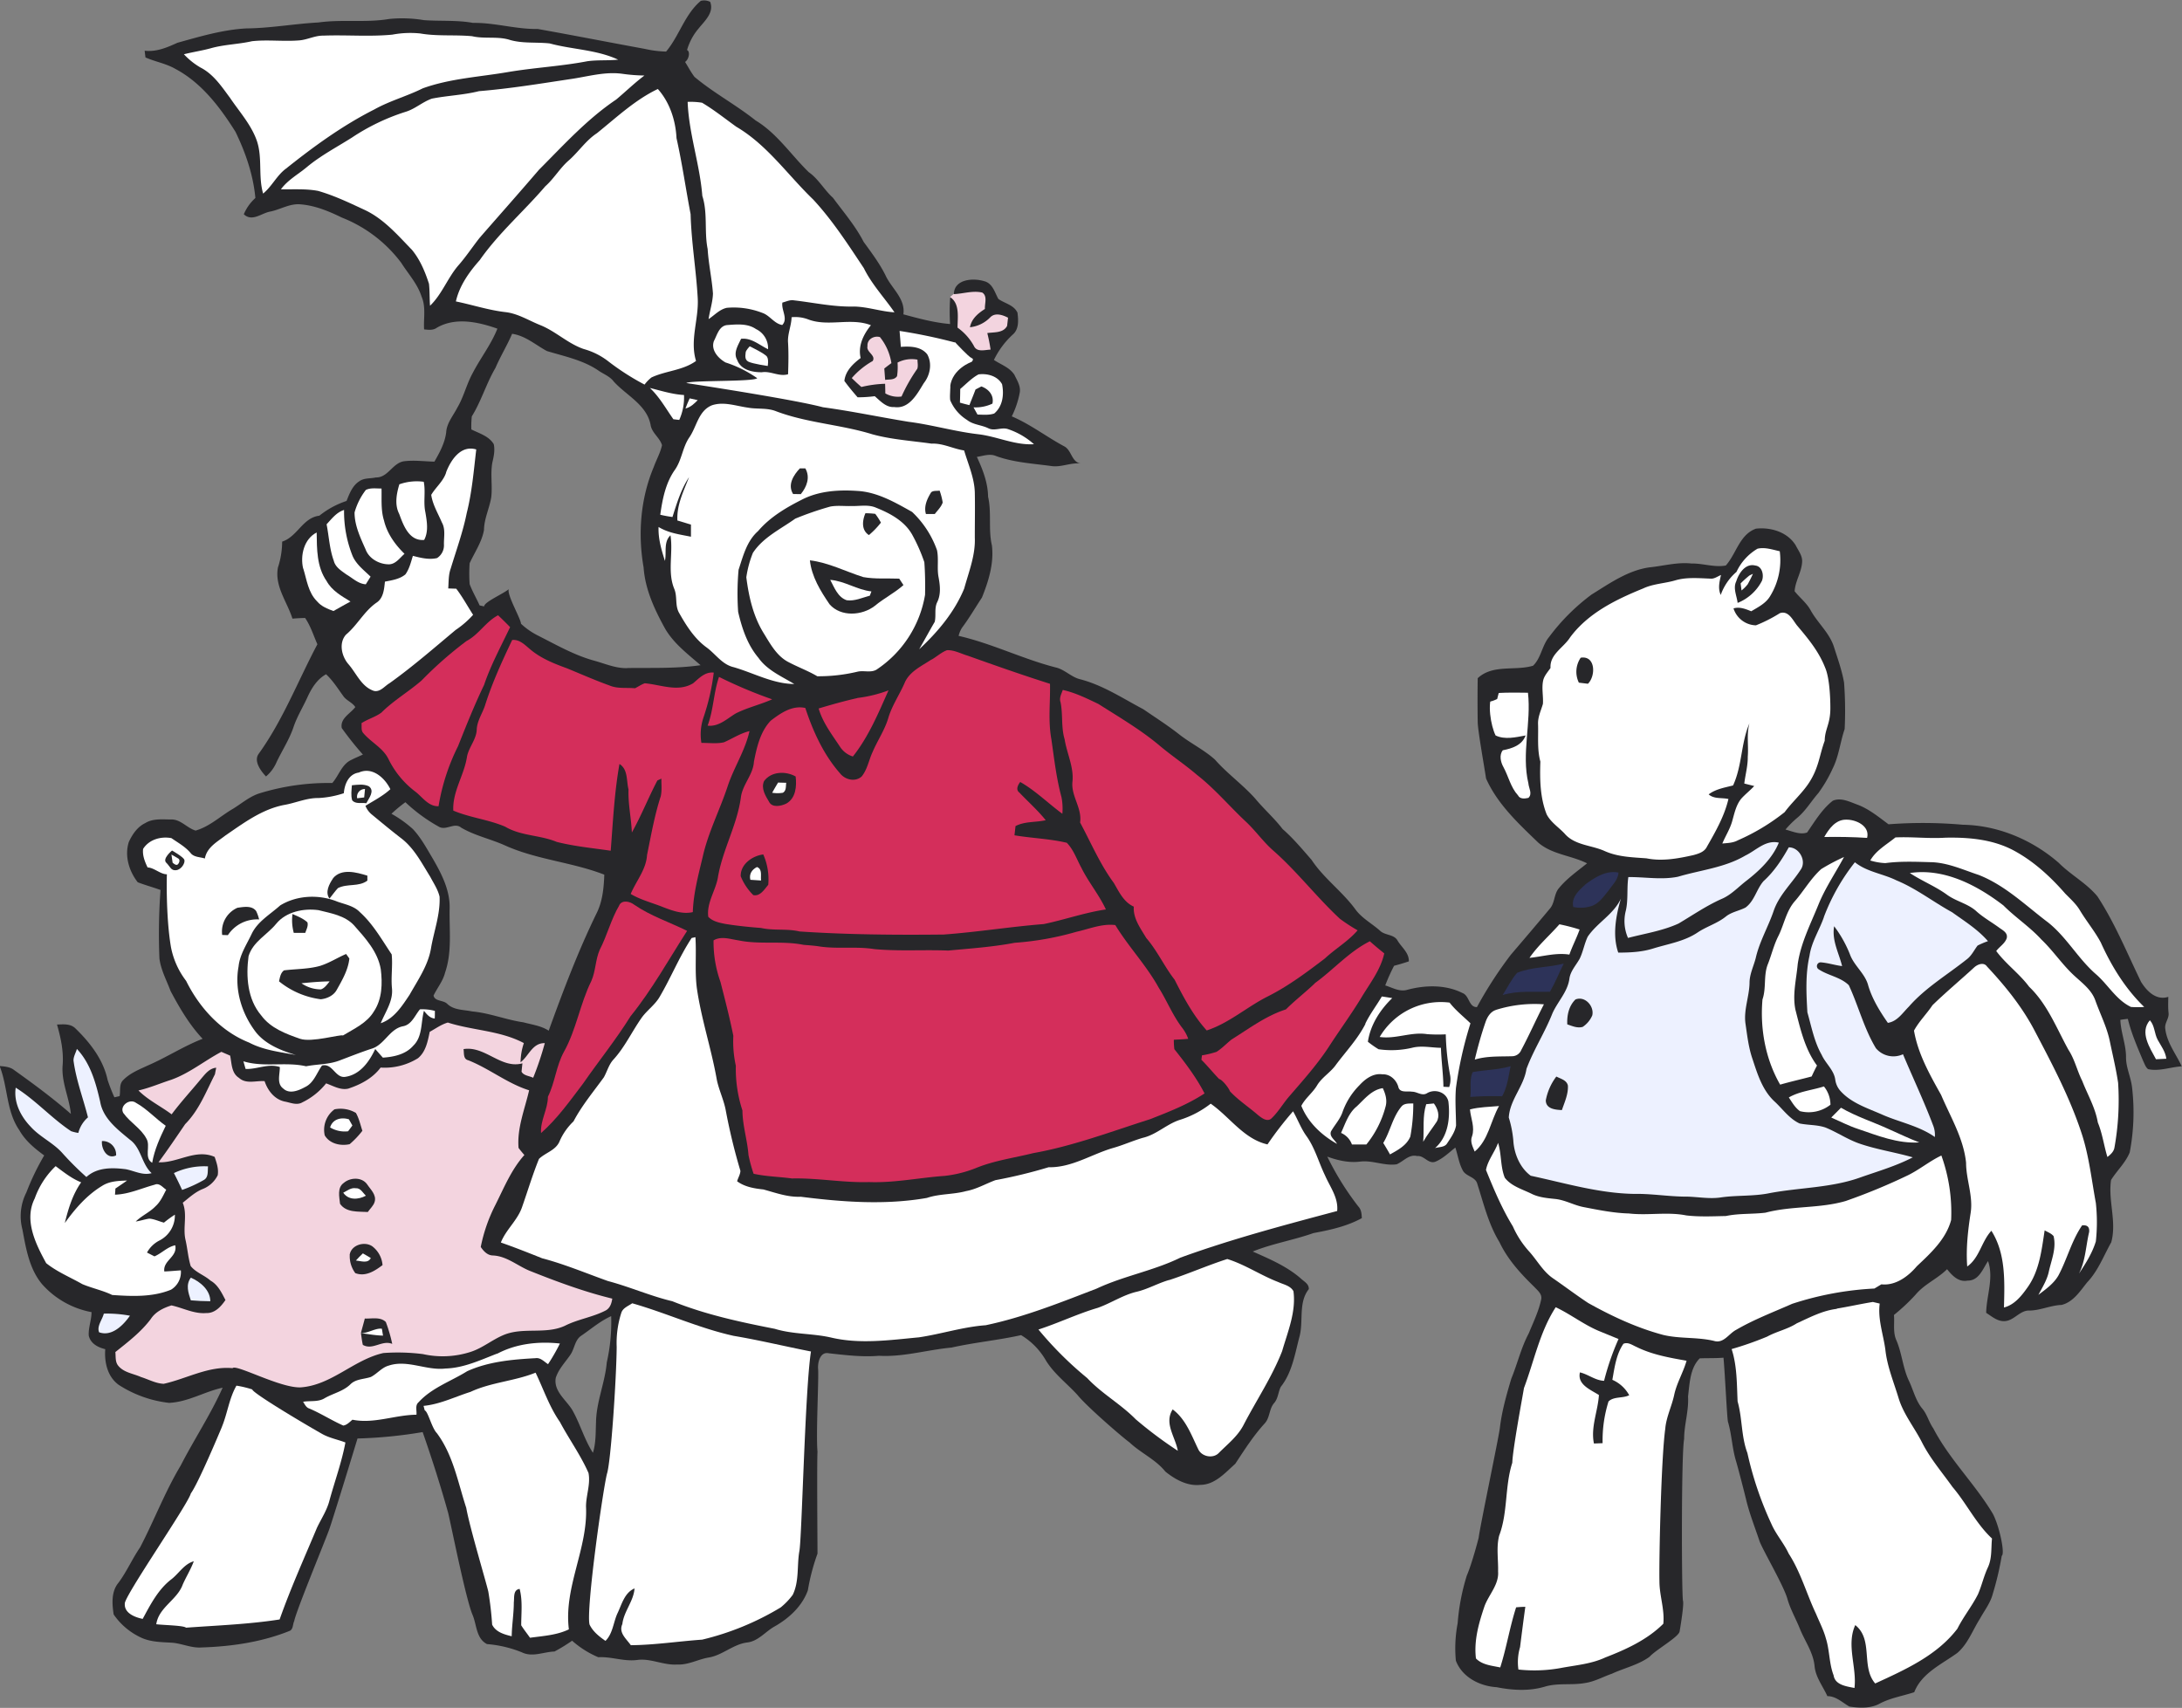 <svg id="Calque_1" data-name="Calque 1" xmlns="http://www.w3.org/2000/svg" viewBox="0 0 875.79 685.52"><rect x="0" y="0" width="875.79" height="685.52" fill="#808080" stroke="none"/><polygon points="381.81 135.14 382.51 124.31 381.36 119.17 382.79 117.98 390.53 113.73 396.68 117.34 397.85 121.29 406.09 126.75 404.24 134.53 397.38 143.01 387.96 139.18 381.81 135.14" style="fill:#f3d4df"/><path d="M869.05,412.71c-.24-2.15,1.59-3.91,1.35-6.06s-.15-4.36-.11-6.53c-4.83,1.56-8.59-2.24-10.93-6-5.61-11.54-10.46-23.54-17.51-34.32-4.42-5.35-10.74-8.63-15.6-13.53-10.6-9.19-24.33-15-38.43-15.23a182.16,182.16,0,0,0-29.82-.18c-4-2.95-7.84-6.16-12.53-7.91-3.1-1.11-6.51-2.94-9.81-1.56-4.37,3.4-7.23,8.29-10.35,12.77-2.76,1-5.93-.47-8.67-1.19a39.46,39.46,0,0,1,4.76-4.74c3.38-2.82,5.55-6.62,8.41-9.87a55.47,55.47,0,0,0,5.78-9.9c2.5-5,3-10.61,4.8-15.81a151.19,151.19,0,0,0-.24-18.68c-.86-4.91-2.57-9.62-4.07-14.36-1.84-5.67-6.59-9.61-9.39-14.73-1.62-2.92-4.35-5-6.38-7.56.24-4.05,2.78-7.65,3-11.72.21-2.53-1.53-4.61-2.59-6.75-3.32-5.32-10-7.3-15.92-6.65-6.6,2.35-7.85,10-12.11,14.79-4.59.85-9.19-.9-13.8-.8-5.72-.63-11.31,1-17,1.56-8.63,1.28-15.89,6.45-23.13,10.93a82.71,82.71,0,0,0-17,17c-2.86,3.43-3.23,8.51-6.45,11.54-7.25,2.16-16.13-.68-22.2,5q-.14,8.79,0,17.57c0,3.28,2.69,18.17,3.34,22.67,4.58,10.29,13,18.1,21,25.79C623,343,630.6,343.33,637,346.53c-3.9,3.17-8.13,6.07-11.32,10-2,2.35-1.57,5.92-3.66,8.25-5.16,6.19-10.39,12.33-15.63,18.46a162,162,0,0,0-13.59,21c-3.3.07-3-4.6-5.78-5.64-6.91-3.49-15.19-3.23-22.49-1.22-3,.71-5.79-1-8.53-1.84a72.51,72.51,0,0,1,3.55-7.9c2-.5,4-1.12,5.92-1.76.1-3.48-2.89-5.59-4.51-8.31-1.42-2.62-5-2.05-7-3.94-3.35-3-7.49-5.11-10.13-8.88-5.24-7.06-12.56-12.28-17.41-19.62-3.72-4.26-7.34-8.63-11.61-12.35-3.31-4.34-7.43-7.94-10.91-12.13-5-5.65-11.27-10.08-16.27-15.77-4.28-3.84-9.51-6.39-14.05-9.89-4.69-3.71-9.74-6.92-14.66-10.3-8.23-4.34-16.1-9.6-25.21-12-3.72-.84-6.35-4-10.06-4.81-13.24-3.41-25.53-9.6-38.89-12.65a10.53,10.53,0,0,1,1.36-3.26c2.9-3.87,5.33-8.06,8-12.11,2.66-6.59,4.88-13.78,4-20.95-1.5-6.42-.06-13.1-1.53-19.52-.08-5.68-2.18-11-4.5-16,2.53-.37,5.16-1.43,7.67-.35,7.08,2.58,14.65,3,22.07,4,4,.67,7.84-1.43,11.88-1-3.6-.63-3.56-5.12-6.38-6.79-7.21-3.84-13.68-8.91-21.23-12.13a36.13,36.13,0,0,0,3.2-9.56c.45-2.57-1.07-4.87-2.13-7.08-1.89-3-5.46-4.13-8.24-6a33.59,33.59,0,0,1,7.51-10.14c2.59-2.17,2.32-5.81,1.95-8.82-1.45-3.14-5.12-3.7-7.68-5.53-1.48-2.68-2.32-6.31-5.73-7.14-4.4-1.34-12-.85-12.13,5.21,3.8-.16,7.56-1.51,11.39-.63,2.2,1.42.93,4.42,1.08,6.58-2.77,1.77-5.37,3.93-6,7.34a13.25,13.25,0,0,0,8.15-4c2-2,5-.92,7.13.17-.09.83-.28,2.48-.38,3.31-1.58,2.92-5.18,2.44-7.95,2.86a65,65,0,0,1,1.32,6.64c-2.26.07-5.49,1.19-6.7-1.48a22,22,0,0,0-6.56-7.34c0-4.07,1-9.61-2.94-12.22a79,79,0,0,0-.05,10.77c-6.36-.53-12.6-2.23-18.75-3.89.89-6.4-4.83-10.44-7.21-15.73-2.39-4.79-5.61-9.06-8.74-13.36-3.3-6.43-8.05-11.92-12.31-17.69-3.54-3.19-5.81-7.56-9.76-10.32-7.08-6.91-12.7-15.55-21.31-20.74-7.85-6.26-16.79-11-24.51-17.47-1.44-1.89-2.52-4-3.78-6,1.6-1.07,2.12-4.25.79-4.76a23.08,23.08,0,0,1,4.69-8.72c2.39-3,6.25-6.35,4.59-10.63a5.37,5.37,0,0,0-3.75-.41c-6.47,5.41-8.6,14-13.93,20.36a43.46,43.46,0,0,1-8.51-1.07c-14.35-2.63-28.66-5.44-43-8-8.74.16-17.21-2.58-26-2.44-6.51-1.19-13.15-.62-19.72-1.11a52.9,52.9,0,0,0-13.88-.47c-9.4,1.59-19,.08-28.42,1.41-9.71.52-19.32,2.3-29.06,2.39-9.42.53-18.52,3.25-27.56,5.76-4.18,1.92-8.42,3.73-13.15,3.19l.32,2.69c3.88,1.72,8.16,2.42,11.88,4.53,10.59,5.58,18,15.39,24.24,25.3,4.06,8.36,7.15,17.3,8,26.6A18.29,18.29,0,0,0,97.86,86c3.39,3.22,7.2-.58,10.81-1.12,4-.86,7.8-3.3,12.06-2.85,5.83.49,11.28,2.76,16.48,5.3A54.91,54.91,0,0,1,161,105.43c2.84,4.48,6.59,8.5,8.22,13.66,1.8,4.16.73,8.75,1,13.12,1.75.19,3.62.44,5.14-.68,7.5-4.33,16.59-2.31,24.28.39-2.52,6.37-6.81,11.81-9.94,17.87-2.44,4.44-3.55,9.46-6.14,13.83-1.65,3.25-4.28,6.2-4.48,10-.56,4.24-2.61,8-4.72,11.67-4-.07-8-.65-12-.17-4.74.51-6.56,6.67-11.52,6.52-2.18.51-4.68.14-6.58,1.5-2.81,1.77-4,5-5.17,7.94A34.8,34.8,0,0,0,128.18,207c-6.67.78-8.82,8.43-14.93,10.4a33.93,33.93,0,0,1-1.69,10.38c-1.42,7.51,3.68,13.75,5.82,20.53,1.69-.14,3.39-.24,5.09-.26,2.2,3.23,3.35,7,4.92,10.55-7.81,14.71-13.82,30.49-23.63,44.06-2.21,3.22,1.71,7.63,3,9a15.27,15.27,0,0,0,3.93-5.06c2.27-5,5.39-9.58,7.13-14.79,1.46-4.35,3.95-8.24,5.79-12.42,1.64-3.45,3.83-6.87,7.26-8.75,2.79,2.58,4.79,5.83,7,8.86,1.28,1.75,3.59,2.49,4.74,4.31-2,2.65-6.17,4.53-5.44,8.42a129.9,129.9,0,0,0,8.49,10.65c-1.58.7-3.16,1.38-4.7,2.16-3.82,1.78-4.94,6.26-7.59,9.25a93.74,93.74,0,0,0-29,4.08c-4.06,1.21-7.3,4.09-10.86,6.27-5,2.88-9.28,7.11-15,8.74-3.45-1-6-4.57-9.8-4.45-3.49,0-7.29-.48-10.4,1.44-3.14,1.49-5.21,4.54-6.61,7.61-1.77,5.56.09,11.66,3.58,16.15,3,1.15,6.14,2,9.15,3.1a240.12,240.12,0,0,0-.44,27.49c.58,4.61,2.88,8.79,4.49,13.1,3.62,6.78,7.54,13.52,12.85,19.14-7.56,2.93-14.38,7.4-21.81,10.63-3.53,1.64-7.32,3.09-10.08,5.95-1.73,1.66-1,4.28-1.44,6.43l-2.09.47a68.5,68.5,0,0,1-2.73-7c-1.7-8.07-7-14.9-12.78-20.52-2-2.11-4.92-1.77-7.52-1.68,1.53,5.35,2.72,10.84,2.25,16.45-.52,6.71,2.66,12.87,3.32,19.42-7.21-6.29-14.92-12-22.71-17.55-1.67-1.35-3.84-1.5-5.89-1.67,3.33,8.37,2.62,18.08,7.89,25.72,2.36,4.22,6.13,7.34,10,10.17a100.09,100.09,0,0,0-7.16,14.86A21,21,0,0,0,9,493.51c1.44,7.68,2.77,15.92,8,22.07a35.13,35.13,0,0,0,19.74,11.09c0,3.19-1.31,6.24-1.12,9.42.73,3.22,3.69,4.73,6.63,5.45-.42,5.27.91,11.13,5.45,14.36a46.91,46.91,0,0,0,20.14,7.19c7.58-.31,14.22-4.51,21.52-6.09-4.85,10.85-11.44,20.74-16.86,31.29-6.29,10.5-10.62,22-16.28,32.82-3.14,4.58-5.35,9.73-8.68,14.2-2.93,3.53-2.57,8.49-1.91,12.73A27.25,27.25,0,0,0,57,657.48c3.72,1.62,7.86,1.64,11.84,1.87s7.85,2.21,12,1.92c12.09-.38,24.32-2.16,35.54-6.71,1.35-.75,1.09-2.62,1.7-3.85.68-3.83,12.33-32,14-36.66,1.23-3.31,9.81-31.33,11.41-36.66a184.82,184.82,0,0,0,26.15-2.57c3.75,10.74,7.21,21.58,10.27,32.55,1.48,6.37,6.92,33.64,9.64,40.54,1.85,4.05,1.41,9.66,5.9,12a47.27,47.27,0,0,1,14,3.31c4.25,2.09,8.73-.19,13.1-.32a69.14,69.14,0,0,0,7.08-4.34,38.1,38.1,0,0,0,10.51,6.63c5.3-.31,10.35,1.82,15.68,1.09s10.56,2.22,16,1.83c4.5.25,8.49-2.17,12.84-2.84,5.45-1,9.7-5.31,15.24-6,4.48-.52,7.29-4.38,11-6.43,5.78-3.28,11.08-8.13,13.35-14.51a83.71,83.71,0,0,1,3.87-14.72c0-4.13-.27-36.11,0-40.9-.65-7,.54-29,.25-33.13-.25-2.66.78-7.18,4.32-6.39,6.68.73,13.37,1.57,20.11,1,9.84.56,19.36-2.4,29.09-3.29,9.23-2.08,18.68-2.93,27.93-5a28.09,28.09,0,0,1,9.87,10c3.29,5.48,8.5,9.33,12.76,14,3.87,4.78,18.16,17.09,20.92,19.07,4.51,4.27,10.44,6.8,14.37,11.7,3.88,3.14,8.82,5.91,14,5.33,5.86,0,10-4.85,14.05-8.44,3.68-5.58,7.3-11.28,11.83-16.23,2.14-2.31,1.72-5.83,3.8-8.19,1.6-1.85,1.6-4.38,2.63-6.46,4.64-5.84,5.73-13.48,7.6-20.48,1.54-6.16-.55-13.45,3.66-18.75.14-2.08-1.89-3.05-3.18-4.26-5.61-4.92-12.58-7.85-19.32-10.85,7.89-3.19,16.35-4.56,24.37-7.4,6.69-1.24,13.41-2.7,19.42-6-.08-1.67-.2-3.41-1.41-4.68a113.86,113.86,0,0,1-12.45-20c4.19,1.51,8.59,2.54,13.08,2,5-.66,9.72,1.78,14.72,1.08,2.77-1.12,4.94-4.16,8.28-3.31,2.85-.34,4.5,3.45,7.44,2.2s5.35-3.63,7.87-5.61c1,3,1.41,6.17,2.9,9,1.2,2.65,5.2,2.63,5.93,5.61,2.54,7.92,4.48,16.15,8.87,23.32,3.3,7,8.56,12.72,14,18,1.29,1.42,3.25,2.85,2.75,5.05-1,4.76-3.18,9.18-5,13.64-3.08,5.75-4.51,12.15-7,18.16-1.92,6.49-3.79,13-4.58,19.77-.42,3.68-8,39.68-8.5,44,0,.14-2.69,10.48-4.77,15.24a86.09,86.09,0,0,0-3.67,19.15,53.35,53.35,0,0,0-.72,15c2.51,6.65,9.58,10.24,16.37,10.66,6.36,1.26,13.06,1.65,19.34-.22,5.28-1.6,10.88-.47,16.25-1.48,3.75-.56,7.09-2.47,10.64-3.7,5-2.31,10.6-3.51,15.13-6.8,2.31-2.66,11.66-7.91,12.07-10.14.57-3.26,1.83-11.3,1.34-12.4-.55-4.2-.68-59.05.48-64.87,0-5.76,1.91-11.29,1.57-17.07.63-5.2.79-11.4,4.69-15.31,3.17-.14,6.36,0,9.54-.27.63,6.94,1.41,24.1,1.79,25.7,1.55,5.24,1.68,10.77,3.3,16,.81,2.72,3.49,13.09,4.12,15.81,1.35,5.41,3.4,10.61,5.18,15.89.89,3,9.78,18,11.27,23.43,1.2,4.23,3.45,8.05,5.06,12.13,2,4.88,5.25,9.31,5.82,14.67.36,4.56,3.33,8.18,5.15,12.22,3.49,0,6,2.57,8.82,4.17,3.91.61,8.24.82,11.87-1,4.41-2.43,9.44-3.19,14.18-4.75,3-7.68,11-11.19,17.28-15.75,4.27-3.64,6.13-9.11,9.08-13.72,1.8-3.3,4.21-6.32,5.16-10a121.35,121.35,0,0,0,3.6-15.27c1.41-.89-1-12.17-3.64-17-7.16-11.95-17.41-21.79-23.85-34.2-1.8-2.55-2.47-5.72-4.55-8.07-2.58-3.23-3.47-7.35-5.22-11-2.44-5.15-2.79-11-5-16.18-1.49-3.21-.71-6.83-1-10.23a79.4,79.4,0,0,0,8.62-8.08c3.52-4.27,8.81-6.42,12.7-10.29,2,2.52,4.6,5.29,8.19,4.58,4.61.08,6.12-4.7,8.25-7.83,2.37,6.81-.62,13.84-.75,20.77,2.29,1.45,4.59,3.53,7.49,3.32,3.8-.22,6.1-4.5,10-4.24,4.38-.1,8.42-2.1,12.79-2.26,4.68-1.15,7.43-5.56,10.27-9.08,4.37-4.58,6.6-10.63,9.65-16.06,2.27-8.24-1.31-16.67-.08-25,2.35-3.78,5.82-6.91,7.5-11.1a85.66,85.66,0,0,0,.93-26.11c-.46-4-2.35-7.74-2.42-11.8.1-5.22-2.1-10.1-2.27-15.29,1-.14,2-.27,3-.38,1.42,5.86,3.85,11.4,6.18,16.95.55,1.1.92,2.4,1.93,3.22,4.53,1,9-.86,13.53-1.11C873.37,423,869.63,418.43,869.05,412.71Zm-648.81,1c-3.05-2-6.74-2.43-10.2-3.37-6.95-1-13.56-3.75-20.58-4.37-3.38-.73-7.22-.44-9.91-3-1.56-1.62-5-.93-5.54-3.36,1.48-3.11,3.8-5.82,4.63-9.23,2.86-8.27,1.64-17.13,1.83-25.69.2-7.24-3.16-13.81-6.67-19.89-2.47-4.14-4.76-8.47-8.06-12a46.8,46.8,0,0,0-8.62-6.16,57.55,57.55,0,0,1,5.59-4.64,66.65,66.65,0,0,0,13.74,10c2.93,1.28,6-2,8.69.23,5.45,3.19,11.68,4.49,17.41,7.05,12.73,5.79,27,6.74,40,11.8-.19,5.3-.71,10.78-3.14,15.59C232,381.89,226,397.77,220.24,413.68Zm23.3,133.19c-.71,8.1-4.17,15.69-4.31,23.86-.18,4.14,0,8.35-1.25,12.37-3.49-5.39-5.14-11.69-8.31-17.22-2.49-4.07-7.48-7.46-6.62-12.8,1.12-3.57,3.78-6.25,5.84-9.26,1.73-2.44,1.79-6,4.42-7.72,3.95-2.7,7.61-5.89,12-7.85A73.34,73.34,0,0,1,243.54,546.87Zm8.24-278.73c-4.58.16-8.83-1.76-13.16-2.95-8.14-2.21-15.49-6.48-23-10.27a28.68,28.68,0,0,1-6.53-4.61c.09-1.72-5.73-11.66-4.88-13.83-2.89,2.19-9.87,5.16-9.89,6.89L192.5,243c-1.28-2.88-2.91-5.61-4-8.55a60.09,60.09,0,0,1,0-8.38c2-4.37,4.92-8.53,5.76-13.35.06-4.55,2.19-8.69,2.91-13.12.54-4.63-.39-9.33.44-13.93.57-2.41,1.11-4.92.57-7.38-1.93-3.25-5.8-4.31-9-5.92a38.14,38.14,0,0,1,.19-5.24c3.82-6.17,5.82-13.22,9.5-19.47,2-4.69,4.68-9,6.68-13.68,5.3.75,9.39,4.46,13.95,6.92,7.14,2.17,14.77,3.67,21,8.05,2,1.3,4.39,2.22,5.88,4.24,5.09,5.59,13.27,9.32,14.76,17.41.51,3.21,3.71,5.08,4.57,8.1-.67,3.08-2.27,5.84-3.33,8.79-5.32,12.65-6.41,26.87-4.05,40.32.62,8.85,4.46,17,8.7,24.66,3.5,5.92,9.06,10.09,14.16,14.53C271.44,268.42,261.59,268,251.78,268.14Z" style="fill:#27272a"/><path d="M157.49,13.9a39,39,0,0,1,11.16-.47c6.88,1.2,13.91.45,20.83,1.1,5,1.19,10.35-.1,15.32,1.54,5.16,1.45,10.56.78,15.82,1.36,9.09,2.47,18.82,2.48,27.49,6.52-4.11.43-8.27.05-12.36.63-10.43,2-21.06,2.54-31.54,4.29-11.52,2-23.43,2.59-34.51,6.58-6.34,3.17-13.24,5-19.45,8.48-12.73,6.43-24.3,14.85-35.41,23.71-3.74,2.74-5.67,7.15-9.23,10.06-2-6.85-.24-14.09-2.42-20.89-2.21-6.59-7-11.8-10.83-17.48C89,34.8,85.69,29.76,80.48,27.11a28.81,28.81,0,0,1-6.66-5.33c3.56-.9,7.21-1.43,10.75-2.4,5.42-1.54,11.1-1.59,16.58-2.84,6.21-.68,12.47.17,18.69-.31,3.41-.19,6.53-2,10-1.93,9.23-.35,18.48.49,27.68-.4" style="fill:#fff"/><path d="M229,31.74c6.92-1,13.81-3.1,20.85-2.11a68.21,68.21,0,0,0,8.81.68c-4,3-7.54,6.47-11.35,9.65-11.67,7.83-21.14,18.33-31,28.2-7.84,9.16-15.86,18.18-23.78,27.27-2.95,3.73-5.56,7.72-8.72,11.29-4.22,5-6.47,11.46-11.21,16-.21-2.93-.09-5.88-.42-8.81-1.56-4.84-3.56-9.66-6.83-13.62-5.61-5.78-11-12.07-18.35-15.73-6.31-2.94-12.59-6-19.31-7.93-4.92-.94-10-.55-14.94-.65,2.76-3.75,6.92-6,10.4-8.9,5.56-4.64,12-8,18.09-11.85A85.07,85.07,0,0,1,162.8,44.88c3.82-1.15,6.81-4,10.56-5.29,6.26-1.24,12.68-1.43,18.89-3,12.31-1,24.5-3,36.71-4.85" style="fill:#fff"/><path d="M239.63,53.43c7.82-6.28,15.26-13.35,24.41-17.71,4.78,5.37,7.14,12.61,7.49,19.72,2.27,10.1,3.72,20.36,5.66,30.53.31,11.29,2.23,22.47,2.86,33.73.47,8.46-3.26,16.82-.68,25.18-5.27,3.83-12.11,3.92-17.88,6.62a14.27,14.27,0,0,0-2.78,2.87,99.49,99.49,0,0,1-14.95-9.64,28.46,28.46,0,0,0-9.44-4.63c-6.36-2.16-11.24-7.1-17.44-9.59-4.62-1.84-9-4.67-14-5.23-6.76-.77-13.25-2.93-19.9-4.29,1.42-6.34,5.32-11.8,9.57-16.58,7.61-10.89,17.72-19.59,26.32-29.64,3.55-3.14,5.89-7.36,9.49-10.44,3.93-3.47,6.83-8,11.28-10.9" style="fill:#fff"/><path d="M276,40.89a29.44,29.44,0,0,1,5.78.34c4.83,2.86,9.21,6.39,13.76,9.65,12.4,7.28,20.67,19.41,30.86,29.21,7.78,8.39,14,18.06,20.32,27.55,3.2,6.51,8.23,11.8,12.3,17.72-5.49-.31-10.76-2.24-16.27-2.32-8.11.21-16.07-1.57-24.09-2.49-1.61-.28-3.12.52-4.63.9-.51,3,2.4,6.47-.06,9-3.28-.55-5-3.91-8.09-4.9a31.53,31.53,0,0,0-14.12-2c-2.93.6-5,3-7.36,4.54.5-3.45,1.67-6.8,1.76-10.29-.44-6-1.77-11.86-2.13-17.85-1.42-7,.1-14.39-2.14-21.33-1-12.73-5.39-24.9-5.89-37.69" style="fill:#fff"/><path d="M317.71,127.33a14.58,14.58,0,0,1,6.85.94c8.06,2.95,17-.88,25,2.27-3,3.69-5.26,8.29-4.12,13.16-3.05,2.31-6.1,5.16-6.53,9.2,1.65,2.29,3.47,4.44,5.31,6.57a54.68,54.68,0,0,0,6.88-.44c2.25,1.93,4.54,4.58,7.8,4.35,6,.91,9.23-5.25,11.86-9.55,2.55-3.23,3.48-7.9,1.41-11.6-2.52-3.2-6.89-3.27-10.6-3-.15-2.13-.33-4.27-.51-6.4a213.4,213.4,0,0,1,22.39,4.68c-1.46,5.69-4.67,11.91-2.07,17.69.09,1.8-.21,3.61,0,5.42a17,17,0,0,0,6.72,7.91c2.48,2,5.8,2,8.59,3.37,2.43,1.23,5.15-.45,7.7.28A29.77,29.77,0,0,1,415,178.3c-7.69.47-14.81-3.12-22.34-4-9.44-1.09-18.58-3.8-28-5-11.47-1.86-22.86-4.28-34.38-5.84-10.45-2.81-44.1-8.06-54.82-9.72,1.84-1.16,26.88-.44,28.47-1.93a47.41,47.41,0,0,0-12.74-6.33c-2.94-1.67-5.94-5-4.65-8.59,1.26-2.38,2.08-6.06,5.26-6.41,3.89-.29,8.22-.74,11.62,1.6a8.52,8.52,0,0,1,4.86,8.09c-3.51-1.66-6.66-4.66-10.84-4.18-1.18,2.63-3.23,5.58-1.54,8.49,1.43,4,6.16,5,9.93,4.93,3.59-.54,6.85,1.87,10.48.81.14-4.18.24-8.36,0-12.53-.32-3.53,1.32-6.83,1.41-10.34" style="fill:#fff"/><path d="M348.18,138.87c-.19-2.7,2.63-4.25,5-3.57a22,22,0,0,1,4.6,10.46c-1,.71-1.91,1.42-2.85,2.15.12,1.52.22,3,.35,4.57,1.64-.25,3.71.12,4.77-1.5a25.44,25.44,0,0,0,.2-5.45,12.43,12.43,0,0,1,8-1.17c0,1.21.32,2.49-.08,3.67a67.07,67.07,0,0,0-6.32,11.12,10.08,10.08,0,0,1-6.51-1.25c0-1.29-.05-2.58-.08-3.86a46.31,46.31,0,0,0-9.52,1.29q-2-1.72-3.86-3.58a31.61,31.61,0,0,1,8.39-6.84c1.42-2.34-2.73-3.6-2.07-6" style="fill:#f3d4df"/><path d="M385.41,156.12c2.39-2,4.56-4.35,7.33-5.84,3.51-.48,7.68.63,9.46,3.95.84,4.17.27,8.86-3.16,11.75-2.16.72-4.47.46-6.7.42l-1.6-2.9a15.72,15.72,0,0,0,7.59-1.49c.72-3.29-1.46-5.83-4.44-6.9l-2.34,1.22c-.78,2.1-1.65,4.18-2.46,6.28-1.28-.31-2.55-.62-3.8-1,.06-1.84.11-3.67.12-5.51" style="fill:#fff"/><path d="M260.88,155.73c4.51,1.13,9,2.55,13.66,2.82a21.84,21.84,0,0,1-1.91,10l-2.35-.27c-3-4.24-5.55-8.92-9.4-12.52" style="fill:#fff"/><path d="M276.81,159.9l3.24.71c-1.41,1.43-2.9,2.88-4.93,3.35.5-1.38,1.09-2.72,1.69-4.06" style="fill:#fff"/><path d="M285.61,162.73c4.76-1.69,9.76.23,14.54.88,3.77.7,7.76,0,11.4,1.48,12.45,4.7,25.95,5.31,38.62,9.24,7.75,2.12,15.81,2.6,23.73,3.74,4.55-.22,8.64,2.07,13.07,2.74,1.64,5.55,4.12,11,4.29,16.84.12,6,0,12.07,0,18.1.31,7.08-2.42,13.78-4.26,20.49-3.89,9.46-10.64,17.46-18.07,24.36,2.12-3.65,4.11-7.36,6.24-11,.62-2.61-.22-5.43,1-7.91,1.58-3.19,1.14-6.82.51-10.19s.13-7.15-.59-10.65a39,39,0,0,0-10-15.37c-6.85-3.84-14-8-22-8.43-7.61-.52-15.56,0-22.44,3.61-6.39,3.23-12.68,7-17.38,12.51-4.54,4-6,10-7.83,15.54a106.89,106.89,0,0,0-.17,16.88c1.52,6.57,3.72,13.22,8.15,18.45,3.51,5,9.31,7.43,14.37,10.51-8.58-.06-16.24-4.42-24.31-6.75-4.65-1.07-7.22-5.26-10.85-7.91-4.84-3.5-8.12-8.68-11-13.78-1.8-3-.68-6.62-2-9.75-2.83-6.84-.38-14.37-1.52-21.49-2.86,2.72-1.49,6.81-2.23,10.27-1.39-4.42-2.74-8.93-2.55-13.62,4,2.45,8.53,3,13,3.91,0-1.62,0-3.24,0-4.87-1.82-.53-3.62-1.12-5.44-1.64-.34-6.22,2.5-11.77,4.67-17.4-3.2,4.85-4.9,10.48-6.65,16-1.65-.23-3.29-.52-4.9-.91.87-6.21,2.12-12.65,5.78-17.9,2.88-4,3.12-9.12,5.89-13.15,2.95-4.27,3.61-10.52,8.87-12.8" style="fill:#fff"/><path d="M179,189.71c1.89-5,5.91-11.19,12.15-9.31-1,8.55-1.71,17.18-3.82,25.54-1.52,7.58-4.18,14.87-6.42,22.25-.95,2.57-.8,5.35-1,8l3.22.11c2.52,3.3,4.51,7,6.76,10.48a37.19,37.19,0,0,1-7,6.07c-8.71,7.28-17.28,14.76-26.53,21.37-2,1.17-3.71,3.63-6.23,3.11-5-1.61-7-6.94-10.21-10.66-2.8-3.16-4.05-8.57-1.05-11.93,4.54-3.8,7.25-9.32,12.14-12.77,2.9-1.81,3.16-5.44,3.49-8.51,2.84-.56,5.93-1,8.22-2.91,1.57-2.19,2.21-4.89,3-7.44,3.15.81,6.45,1.65,9.7.89a6.05,6.05,0,0,0,2.77-5.3c-.09-3,.72-6.26-.84-9-1.54-3.63-3.7-7.13-4.27-11.07,1.84-3.1,4.85-5.44,6-9" style="fill:#fff"/><path d="M321.05,188h2.19c2.05,3.61.58,7.37-1.82,10.34l-3.1-.05c-2.3-3.71.15-7.56,2.73-10.3" style="fill:#27272a"/><path d="M160.33,194.38a20.82,20.82,0,0,1,9.75-1c.82,4-.23,8.18.65,12.21.61,3.65,1.35,7.69-.48,11.13-6,.54-8.32-5.79-10-10.4-1.94-3.76-1.11-8.11.06-12" style="fill:#fff"/><path d="M146.77,196.69c1.94-1,4.25-.57,6.36-.61.11,4.29-.31,8.7,1,12.86,1.23,5.19,4.46,9.68,8.23,13.35-2,1.73-3.69,4.41-6.63,4.21-3.74-.13-7.66-2.35-9-6-2.08-4.68-4.43-9.6-4.42-14.81a26.54,26.54,0,0,1,4.5-9" style="fill:#fff"/><path d="M373.75,197.59c.93-.78,2.26-.45,3.38-.67a26.24,26.24,0,0,1,1.24,4.78c-.61,1.8-2.05,3.14-3.17,4.62h-3.56c-.91-3.11.51-6.14,2.11-8.73" style="fill:#27272a"/><path d="M333.32,203.32c2.8-.51,5.66-.11,8.49-.21,3.29.1,6.76-.7,9.88.7,5.59,2.24,11.34,5.32,14.41,10.75A69,69,0,0,1,371,225.65c.33,4.35.38,8.73.29,13.1a44.93,44.93,0,0,1-19.56,30.08c-2.36,1.31-5.18.15-7.69.81a67.47,67.47,0,0,1-16,1.8c-3.66-2.16-7.66-3.63-11.41-5.6-4.78-2.39-7.4-7.28-10.08-11.64-4.21-6.77-6-14.67-7-22.47a42,42,0,0,1,2.64-9.81c4.11-6.27,11.1-9.51,17-13.74a126,126,0,0,1,14.09-4.86" style="fill:#fff"/><path d="M131.1,210.43c2.06-2.22,4-4.81,7-5.74a47.83,47.83,0,0,0,3.44,18.51c1.51,3.43,4.59,5.71,7.2,8.26l-1.92,3.07c-3.05-.19-5.25-2.47-7.75-3.92-2-1.46-4.46-2.92-5.09-5.5-1.73-4.73-1.93-9.78-2.9-14.68" style="fill:#fff"/><path d="M347.36,206a37.21,37.21,0,0,1,3.94.25,27.14,27.14,0,0,1,2.28,3.52,33.18,33.18,0,0,1-4.82,5c-3.12-2-2.66-5.84-1.4-8.79" style="fill:#27272a"/><path d="M121.68,228.21c-1.24-5.21.31-11.9,5.42-14.47.1,6.67,0,13.76,4,19.5,2.1,3.84,6,6,9.57,8.2-2.3,1.24-4.56,2.56-6.84,3.82-2.41-.89-4.91-1.88-6.59-3.91-3.53-3.5-4.12-8.62-5.51-13.14" style="fill:#fff"/><path d="M705.34,220.26c3-.73,6,.34,9,1a27.59,27.59,0,0,1-3.85,18c-1.7,2.9-4.81,4.43-7.59,6.09-2.27-.91-4.66-1.89-7.12-1.15a9.7,9.7,0,0,0,9,6.8,58.39,58.39,0,0,0,9.62-4.89c3.5-1.13,5.15,2.79,6.92,5,4.59,5.41,8.72,10.45,11.23,16.86,1.75,4,2.1,11.95,2.1,16.26,0,6.5-2.19,8.29-2.27,13.12-2.13,5.7-2.32,10.79-6.34,16.91-2.72,4.16-6.85,7.79-9.74,11.73a84.1,84.1,0,0,1-18.78,11.3c-1.91,1.06-4.14,1.08-6.23,1.29,1.22-2.95,3-5.68,3.9-8.76s1.54-6.59,3.68-9.22c1.63-1.81,3.57-3.31,5.23-5.1l-4-1c.44-3.6,1.46-7.13,1.4-10.77.37-4.47-.53-9,.67-13.4-3.44,8-2.89,17-6.57,24.94-3.38.87-6.93,1.42-9.79,3.58,2.18,1.95,5.26,1.25,7.93,1.86-1.6,6.85-5.15,13.05-8.61,19.11-1,2.13-3.38,2.85-5.46,3.41-6.14,1.38-12.52,2.56-18.79,1.3-5.7-.44-11.52-.54-16.83-2.94s-12-2.25-16.07-7c-2.4-2.56-5.57-4.54-7.2-7.73-2.65-6.72-2.77-14.05-2.52-21.16-1.34-4.92-.76-10-.93-15.06-.12-2.85,1.19-5.44,1.95-8.11.22-3.18-.6-6.41.14-9.56.5-1.87,1.86-3.3,2.91-4.86-.36-5.48,5.26-8.15,7.86-12.27,7.2-9.74,18.36-15.18,29.3-19.63,4-1.9,8.6-2,12.86-3.24,4.57-1.37,9.4-.88,14.1-.72,1.59.2,2.89-.89,4.3-1.45-.59,2.65-1.3,5.36-.1,8a21.7,21.7,0,0,1,6.32-9.25,21.16,21.16,0,0,1,8.48-9.33" style="fill:#fff"/><path d="M325.07,224.91c7.51.9,14.31,4.48,21.44,6.73,4.74.85,9.62.43,14.41.62l1.7,2.58c-3.53,3.16-7.83,5.28-11.45,8.31-5.12,4-13.69,4.57-18.21-.6-3.63-5.33-7.2-11.09-7.89-17.64" style="fill:#27272a"/><path d="M696.88,233.34c1-3.23,3.69-7.35,7.64-6.34,2.79.3,3.54,3.86,2.68,6.11a18.89,18.89,0,0,1-9.77,8.89c-.32-2.85-1.93-5.86-.55-8.66" style="fill:#27272a"/><path d="M333.23,232.75c5.79.44,10.73,4,16.53,4.64-.16.43-.47,1.28-.63,1.7-3,.79-6.08,2.28-9.28,1.84-3.58-1.19-5-5.16-6.62-8.18" style="fill:#fff"/><path d="M187.29,257.27c4.91-2.59,7.69-7.74,12.62-10.31q2.46,2.32,4.83,4.76c-3.63,7.67-7.72,15.13-10.44,23.19-3.84,8-7.17,16.31-10.46,24.6a84.23,84.23,0,0,0-7.82,24.1c-4.07.13-6.4-3.62-9.29-5.84a36.44,36.44,0,0,1-10.82-13.12c-2.26-4.59-7.21-6.79-10.32-10.67-.7-1.1-.34-2.49-.5-3.7,2.54-1.68,5.57-2.45,8-4.26,4.88-4.87,10.91-8.35,16.11-12.87a155,155,0,0,1,18.08-15.88" style="fill:#d42e5b"/><path d="M205.55,256.89c3-.34,5.13,2,7.3,3.78,4.23,3.58,9.46,5.67,14.61,7.54,5.71,2.34,11.35,4.84,17.16,6.93,3.24,1.38,6.83.8,10.25,1.12,1.31-.65,2.53-1.51,3.92-2,6.4.54,13.37,3.68,19.41,0,2.43-2.05,4.77-4.66,8.28-4.29a89.08,89.08,0,0,1-4.16,18.13,21.1,21.1,0,0,0-.8,10.1c3-.06,6.11.43,9.07-.26,3.42-1.48,6.56-3.62,10.24-4.48-1.72,7.7-6.15,14.41-8.67,21.84-3.13,9.59-7.86,18.63-10.09,28.52-1.74,7.35-3.75,14.69-4,22.29-4.05.92-8-.5-11.77-1.94-4.39-1.79-9.06-2.9-13.16-5.35,2.19-5.21,6.21-9.78,6.56-15.62,1.62-7.9,3-15.89,5.5-23.57.53-2.32.23-4.75.26-7.1l-1.61.75c-3.6,6.86-6.45,14.11-10.24,20.88-.25-5.8-1.55-11.47-1.34-17.3-.89-3.48-.15-8-3.63-10.21-2.06,11.52-2.61,23.19-3.52,34.82-7.24-1.06-14.57-1.74-21.67-3.54-6.69-2.79-14.37-2.35-20.69-6.11-6.7-2.87-14.09-3.61-20.82-6.45-.37-7.74,4.4-14.23,5.5-21.66.73-3.82,3.76-6.89,3.91-10.85.15-3.62,2.39-6.65,3.42-10,2.84-8.94,6.76-17.46,10.78-25.92" style="fill:#d42e5b"/><path d="M373.94,264.75c2.07-1.21,3.89-2.92,6.15-3.77,2.94-.12,5.59,1.41,8.35,2.21,10.94,3.91,21.92,7.76,33,11.28.16,7.39-.8,14.86.54,22.19,1.14,7.82,2,15.71,4.08,23.35a24.15,24.15,0,0,1,.34,6.63c-5.7-4.19-10.74-9.25-16.91-12.76-.94,1.22-1.91,3.09-.31,4.28,3.51,3.69,7.35,7.07,10.54,11.06-4,.93-8.37.39-12.12,2.36-.14,1.23-.27,2.46-.42,3.7,7,1.17,14.14,1.38,21,3,2.75,2.81,4,6.67,5.86,10.05,2.87,5.81,7.11,10.82,9.83,16.71-8.48,1.25-16.57,4.14-24.94,5.87-13.43,1.06-26.74,3.23-40.17,4.2-19.29.21-38.58.05-57.83-1.23-5.09-1.23-10.38-.24-15.48-1.41-4.84-.37-9.67-.86-14.47-1.64-2.38-.49-4.92-1-6.69-2.82-.75-5.45,2.78-10.28,3.8-15.49,1.78-11.22,7.79-21.27,9.29-32.55.68-5.13,4.91-9,5.22-14.21,1.13-5.8,2.54-12.07,6.74-16.48,4-3.06,8.6-6.27,13.89-5.11,3.1,9.41,7.32,18.69,13.9,26.2,2,2.59,6.05,3.64,8.69,1.33,2.33-2.83,2.88-6.58,4.4-9.82,2-4.71,5-9,6.41-14,1.5-4.82,4.37-9,6.4-13.62,1.92-4.74,6.89-6.89,10.87-9.56" style="fill:#d42e5b"/><path d="M634.44,264c6-1,6.11,7.33,2.91,10.45l-3.64-.44a10,10,0,0,1,.73-10" style="fill:#27272a"/><path d="M288.59,271.7a185.69,185.69,0,0,0,21.34,9c-4.79,2.14-10,3.31-14.65,5.68-3.5,2.11-6.83,5.42-11.26,4.88,2.38-6.34,2.37-13.16,4.57-19.56" style="fill:#d42e5b"/><path d="M344.08,280.16a53,53,0,0,0,12.54-3.06c-4.08,9.19-8,18.62-14.3,26.55a9.54,9.54,0,0,1-5.22-4c-3.21-4.86-6.89-9.61-8.52-15.28,5.12-1.53,10.28-3,15.5-4.16" style="fill:#d42e5b"/><path d="M425.61,281.7c-.48-1.69.45-3.24.95-4.77,5,1.1,9.71,3.43,14.34,5.65,8.31,5.28,16.84,10.27,24.41,16.6,4.9,4.15,10.26,7.68,15.14,11.86,7.09,5.53,12.89,12.46,19.43,18.6,4,3.69,7.1,8.22,11.2,11.8,9.59,8.43,17.36,18.66,26.71,27.34a70.09,70.09,0,0,0,7.12,4.64c-3.79,4.4-8.9,7.34-13.12,11.28-7.29,5.55-14.67,11.08-22.88,15.22-8.39,4.2-15.57,10.74-24.57,13.69-5.43-6-9.26-13.21-12.89-20.38-4.16-5.34-6.94-11.61-11.38-16.74-2.29-3.87-5.32-7.84-5-12.58-4.05-1.82-5.9-5.9-8-9.49-5.53-7.49-9.17-16.12-13.55-24.28.86-5.82-3.69-10.63-3.07-16.4s-2.23-11.29-3.14-17c-1.47-4.91-.62-10.09-1.67-15.05" style="fill:#d42e5b"/><path d="M613.28,278.06c1.38,12.13-2.67,24.34.17,36.38.14,1.92,1.74,4.19,0,5.82-1.45.33-3.37.56-4.16-1-2.95-3.21-3.81-7.59-5.84-11.33-1.14-2-1.79-4.92-.26-6.79,3.71-.71,7.73-2,9.15-5.94-3.9.72-8.34,1.81-12.06,0-1.95-4-3.41-12.94-1.17-16.73C601.65,277.8,611.61,278.05,613.28,278.06Z" style="fill:#fff"/><path d="M138,318.39c.29-3.65,1.94-7.69,6-8.29,5.42-2.46,10.42,2.09,12.68,6.67-3,2.76-6.6,4.56-10,6.69a8.8,8.8,0,0,0,2.78,3.66c3.81,3.15,7.62,6.31,11.54,9.33,5.25,4,8.27,10,11.68,15.46,1.36,2.61,3.1,5.13,3.75,8,.33,7.09-2.27,13.82-3.44,20.73s-5.24,12.68-8.6,18.66c-3,4.47-6.18,9.55-11.57,11.41,1.83-4.53,5-8.82,4.51-13.95-.46-4.57.35-9.16-.12-13.68-3.95-5.9-7.49-12.22-12.81-17-2.36-2.47-5.87-3.06-8.95-4.16-7.32-3-16.25-2.64-23,1.51-4,3.61-9.07,6.43-11.46,11.48-2,4.24-4.74,8.24-5.23,13-1.75,9.43,1.34,19.25,7.18,26.69,4,4.77,10,7.1,15.83,8.86-6.37-1.2-13-1.93-18.81-5C88.69,414,80,404.45,74.71,393.72a32.29,32.29,0,0,1-6.1-13.61C66.39,367,67,349.32,67,350.93c-2.64,0-5.12-2.66-7.76-2.75-1.11-2.32-2.12-4.82-1.8-7.44,2.36-3.77,7.12-5.12,11.35-4.33,2.63,1.82,5.52,3.41,7.62,5.87,1.34,1.85,3.85,1.66,5.82,2.31.79-4.5,5-6.71,8.25-9.24,7.31-5,14.62-10.5,23.49-12.24,4.67-.78,9.09-2.88,13.9-2.79A38.72,38.72,0,0,0,138,318.39" style="fill:#fff"/><path d="M306.62,313.58c2.89-4,8.72-4.18,12.73-1.91.47,3.93.08,8.74-3.77,10.89-2.07,1-5.68,1.79-6.93-.77-1.44-2.39-3.26-5.38-2-8.21" style="fill:#27272a"/><path d="M312.25,314.11l3.32.09c-.22,1.39.11,3.14-1.35,4a13.42,13.42,0,0,1-4.29,0c.75-1.36,1.53-2.7,2.32-4" style="fill:#fff"/><path d="M141.26,315.19c2.25-.2,4.64-.59,6.77.4,2.54,1.87,0,4.81-1,6.82-1.85-.34-4.33.48-5.68-1.2-.58-2-.24-4-.11-6" style="fill:#27272a"/><path d="M143.36,320.41a3.09,3.09,0,0,1,3.14-3.7l-.33,3.37-2.81.33" style="fill:#fff"/><path d="M732.18,336c1.86-3.25,4.52-7,8.7-7,4-.12,9.74,2.51,8.52,7.32-5.74-.37-11.48-.47-17.22-.36" style="fill:#fff"/><path d="M750.7,345.35c2.25-4,6.61-6.39,10.07-9.22,6.68-.31,13.37.54,20.06.11,9.36-.2,19.11.66,27.5,5.18,7.93,4.27,14.66,10.47,20.56,17.22,2.13,2.19,4.46,4.23,6,6.89,2.63,4.35,5.91,8.28,8.31,12.78,4.29,9.5,9.88,18.6,17.42,25.87a37.63,37.63,0,0,1-5.31,0c-5.93-2.83-9.17-8.89-14-13.1-7.19-6.21-11.76-14.83-19.2-20.77-9-6.79-17.24-14.92-27.89-19.11-6.38-2.11-12.66-5.06-19.5-5.14-6-.16-12-.42-18,.38a23.77,23.77,0,0,1-6.14-1.08" style="fill:#fff"/><path d="M700.56,343.39c4.34-2.08,8.12-6.39,13.41-5.16-2.62,6.39-7.86,11.31-13.23,15.46-3.18,2.48-6,5.57-9.76,7.14-6.08,2.7-11.57,6.5-17.27,9.87-6.42,2.93-13.49,4-20.28,5.77a16.77,16.77,0,0,1-.86-11c1-4.41.33-9,1-13.42,6.63-.08,13.37,1.21,19.95-.15,9-2.68,18.77-3.62,27-8.49" style="fill:#edf1ff"/><path d="M707.8,353.7c4.23-3.81,7.4-8.64,10.16-13.58,4.23-.07,7.35,5.58,4.68,9.11-3.58,5.49-8.6,10.08-10.76,16.43s-5.7,12.29-7.19,18.93c-.88,3.36-2.53,6.56-2.48,10.11-.15,5.39-2.35,10.61-1.65,16,.71,4.84,1.24,9.77,2.86,14.42,2,6.09,4,12.59,8.89,17.06,3.24,3,5.86,6.86,10,8.77,3.41.7,7,.48,10.35,1.61,4.74,1.92,9,4.88,13.85,6.52,6.92,2.36,14.2,3.43,21.22,5.46-6.62,3.45-13.83,5.54-20.85,8-11.74,4.27-24.4,4.07-36.57,6.36-6.42,1.34-13,.79-19.49,1.71-5,.79-10-.39-15-.31-6.69-.11-13.32-1.22-20-1.09-14.11-.23-27.72-4.36-41.42-7.28-4.36-3.19-6.71-8.87-7-14.19a44.17,44.17,0,0,0-1.82-9.18c.42-7.16,6.05-12.51,7.1-19.51,2.85-7.67,7.38-14.62,10.39-22.24,2.1-4.79,6.2-8.72,6.86-14.11.46-3,2.68-5.3,4.11-7.89,1.38-2.83,1.87-6,3.22-8.83,3.79-5.63,10.45-9,13.32-15.29-2,6.89-3.46,14.73-1.06,21.67,4.75,0,9.56-.22,14.12-1.68,6-1.84,12.46-2.83,17.77-6.42,3.67-2.45,8-3.65,11.47-6.51,2.27-1.72,5.18-2.17,7.68-3.45,3.64-2.61,4.44-7.4,7.28-10.64" style="fill:#edf1ff"/><path d="M70.24,343.36l2.2-.13c.67.62,1.36,1.24,2,1.85l0,3.25-4.23-.21a36,36,0,0,1-.05-4.76" style="fill:#fff"/><path d="M297.3,351.69c-.13-4.81,4.68-8.17,9.05-8.73a24.58,24.58,0,0,1,2,12.2c-1.56,1.81-3.24,4.72-6,4.12a22.51,22.51,0,0,1-5.06-7.59" style="fill:#27272a"/><path d="M731,348.82a82,82,0,0,1,9.13-4.83c-3.34,6.26-7.37,12.14-10.1,18.72-3.21,8-7.26,15.71-8.48,24.29-.55,6.06-2.16,12.15-.93,18.24,2,7.78,3.8,15.87,8.67,22.45-.76,1.44-1.47,2.91-2.15,4.39-4.21,1.13-8.46,2.07-12.64,3.28-5.9-10.24-8.13-22.49-7.09-34.21,1.62-4.69.3-9.84,2.27-14.42,1.42-3.69,2.33-7.58,4.15-11.11,2.3-4.67,3.14-10.14,6.74-14.09,3.57-4.16,6.3-9,10.43-12.71" style="fill:#fff"/><path d="M732.06,368.05A82.18,82.18,0,0,1,744.5,346.1c4.84,3.89,11.19,4.56,16.64,7.25,8,3.29,14.84,8.69,22.38,12.82,5,3.59,10.33,6.9,14.39,11.6a33.9,33.9,0,0,0-4.16,1.76c-1.46,1.91-2.47,4.2-4.49,5.64-7.78,6.18-16.51,11.33-23.11,18.89-2.51,2.49-4.63,5.94-8.42,6.5-3.21-4.6-6.22-9.47-7.85-14.87-1.2-4.89-5.72-8-7.38-12.65a47.82,47.82,0,0,0-6.33-11.26c-1,5.65,1.88,10.67,3.2,16-2.89-.36-5.68-1.29-8.58-1.51a1.52,1.52,0,0,0-1,2.68c3.83,2.63,8.92,3.18,12.28,6.51,3.85,8.3,6.08,17.36,10.85,25.26a9.17,9.17,0,0,0,10.88,2.44c4,9.51,8.42,18.83,12.07,28.49a10.26,10.26,0,0,1,.72,4.73c-6.28-4.44-14-5.88-20.91-8.89-5.94-2.65-12.54-4.63-17-9.62a8.43,8.43,0,0,1-2.06-4.52c-.55-3.91-3.9-6.48-5.45-9.95-3-5.27-4.1-11.31-5.74-17.07-.44-7.54-.83-15.25.85-22.66.78-5.57,4-10.37,5.8-15.59" style="fill:#edf1ff"/><path d="M301.17,353.14c-.55-2.33.59-4.09,2.67-5.13,2.26.88,1.37,3.53,1.63,5.41-1.44-.07-2.87-.17-4.3-.28" style="fill:#fff"/><path d="M133.62,352.57c3.41-4.15,9.44-2.43,13.83-1.1,0,.51,0,1.51,0,2-3.46,2.61-8,1.08-11.81,3-1.24,1.31-2.24,2.82-3.39,4.21-1.88-2.51-.13-5.84,1.4-8.08" style="fill:#27272a"/><path d="M636.24,355.05c3.83-2.81,8.36-5.81,13.36-4.81-.13,2.94-2.5,5-4,7.28-2,2.37-3.89,5.29-7,6.21a14,14,0,0,1-7.13.32c-.89-3.9,2.27-6.66,4.83-9" style="fill:#2d3359"/><path d="M766.51,350.43c13.74-2.07,27,4.86,37.6,13,4.84,4.85,10.63,8.63,15.26,13.7,4.79,4.57,8.43,10.18,13.34,14.64,3.15,2.9,6.84,5.62,8.31,9.84,1.93,5.43,4.61,10.61,5.79,16.3s2.51,11.11,3.34,16.74a107.42,107.42,0,0,1-1.47,25.95c-.27,1.68-1.56,2.81-2.83,3.8-1.41-4.6-2-9.39-3.85-13.86-1-5.95-4.11-11.14-6.26-16.69-2.06-4.07-3-8.62-5.52-12.46-4.79-8.69-8.46-18.34-15.78-25.32-3.89-5.26-9.33-9.09-13.21-14.34,1.31-1.77,3.49-3,4.21-5.15.55-2.3-1.81-3.27-3.28-4.41-2.89-2.08-6-3.86-8.68-6.2-3.46-3.3-8.4-4.12-12.17-6.95-4.66-3.35-10-5.44-14.8-8.63" style="fill:#fff"/><path d="M248.54,363.36c1.14-2.3,4.35-1.53,6-.23,6.55,4.51,14.16,7,21.25,10.5-7.41,11.52-14.07,23.61-22.71,34.29-5.83,9.38-12.82,18-19.08,27.05-5.24,6.9-10.31,14.08-16.84,19.82-.34-5.08,2.74-9.5,2.76-14.58,2.86-5.76,3.31-12.36,6.41-18,5-8.93,6.47-19.28,11-28.42,1.78-4,1.63-8.56,3.38-12.56,3-5.8,4.53-12.22,7.85-17.84" style="fill:#d42e5b"/><path d="M95.3,364.37c2.47-.35,5.82-1,7.52,1.33a16.86,16.86,0,0,1,1.18,3.35,14,14,0,0,0-12.53,6.31l-2.29-.08a10.42,10.42,0,0,1,6.12-10.91" style="fill:#27272a"/><path d="M110.89,370.75c4-4.84,11-6.24,16.94-5.43,5,1.26,10.59,2.13,14.26,6.09,4.56,5.16,9.54,10.57,10.74,17.61.71,5.69.57,11.94-2.72,16.89-2.77,4.71-8,7-12.44,9.71-1.21-.51-12.51,2.9-17.18,1.35-5.76-2-11.87-4.27-15.62-9.37-5.58-6.54-6.18-15.66-5.11-23.8,1.77-5.86,7.51-8.59,11.13-13.05" style="fill:#fff"/><path d="M117.39,366.87c2.08.93,4.29,1.77,6,3.35.41,1.47-.42,2.85-.86,4.21-1.54,0-3.08,0-4.62,0a19.24,19.24,0,0,1-.51-7.55" style="fill:#27272a"/><path d="M432.08,374c5.15-1.14,10.18-3.34,15.57-2.69,5.3,8.72,12.48,16.16,17.42,25.13,3.39,5.37,5.71,11.39,9.66,16.41a16.13,16.13,0,0,1,2.19,4.12c-1.93.19-3.86.28-5.78.37a30,30,0,0,0,.21,3.78c4.46,5.62,8.83,11.37,12.12,17.77-6.78,4.46-14.37,7.4-21.88,10.35-15.51,4.92-30.82,10.75-46.88,13.61-7.65,1.91-15.55,2.95-22.9,5.95a48.07,48.07,0,0,1-12.6,3.18c-10.14.72-20.18,2.86-30.4,2.49-10.36.3-20.58-1.69-30.94-1.45-5.13-.7-10.33-.77-15.4-1.89a60,60,0,0,1-2.05-7.51c-.44-6-2.39-11.83-2.43-17.9a53.61,53.61,0,0,1-2.65-17.95,45.15,45.15,0,0,1-1-12c-1.46-7.27-3.32-14.45-5.16-21.63a47.65,47.65,0,0,1-2.78-16.69c3.14-1.84,6.69-.47,10,0,8.61,1.79,17.54.05,26.14,1.8,2.24.19,4.5.32,6.73.7,7.17,1,14.44-.14,21.6,1,9.87.92,19.8.2,29.69.59,8.93-.83,17.89-1.44,26.72-3.12A119.36,119.36,0,0,0,432.08,374" style="fill:#d42e5b"/><path d="M613.9,384.47c3.41-5,8-8.91,12-13.47a76.64,76.64,0,0,1,8.11,2.1c-1.2,3.42-2.91,6.63-4.11,10.06-5.41-.85-10.63.78-16,1.31" style="fill:#fff"/><path d="M277.65,376.49l1.47-.32c.45,6.77-.29,13.59.56,20.34,1.78,12.52,5.88,24.57,8.05,37,.9,4.24,2.87,8.17,3.62,12.45a235.73,235.73,0,0,0,5.83,24c-.05,1.47-.94,2.77-1.32,4.19,3.07,2.26,6.85,2.89,10.54,3.28,4.92,1.34,9.78,3.16,15,2.93,16.76,2.12,33.89,3.41,50.63.47,5.1-1.73,10.57-1.32,15.74-2.74,4.16-.76,7.84-2.94,11.76-4.39a198.38,198.38,0,0,0,21.36-5.19c9.28.21,17.22-5.22,25.86-7.73,4-1.12,7.89-2.89,11.93-4.07,5.44-1.25,9.52-5.46,14.78-7.18A39,39,0,0,0,485.94,443c7.64,5.32,13.29,14.2,22.79,16.35A141.57,141.57,0,0,1,519,446.06c1.9,3.3,3.19,6.93,5.42,10,3.4,4.78,4.88,10.55,7.42,15.77,2,4.61,5.4,8.93,4.86,14.25-21.14,5.63-42.34,11.24-62.92,18.72-10.78,5.28-22.73,7.32-33.58,12.41-14.6,5.62-29.22,11.49-44.58,14.72-9.09.66-17.81,3.53-26.8,4.86-11.69,1.09-23.69,2.82-35.3.07-7.46-1.7-15.24-1.23-22.58-3.5-13.92-2.72-27.88-5.73-41.08-11.06-8.82-2.09-17.11-5.8-25.86-8.11-8.78-3.13-17.39-6.77-26.42-9.14-5.48-2.2-11-4.38-16.55-6.32,2.08-5.27,6.76-8.94,8.56-14.36,2.24-6.39,4.19-12.91,6.74-19.2,2.57-2.5,6.68-3.41,8.21-6.94a24.48,24.48,0,0,1,5.64-8.11c3.34-6.35,8-11.91,12.18-17.69,1.35-2.38,2-5.19,3.93-7.22,4.54-5,7.39-11.23,11.27-16.73,2.22-3.08,5.52-5.27,7.36-8.63,4.48-7.67,7.84-16,12.72-23.4" style="fill:#fff"/><path d="M527.7,394.66c7.54-5.42,13.71-12.64,22.12-16.85,1.87,1.68,3.81,3.28,5.78,4.87-1.41,6.37-5.48,11.66-8.82,17.13-4.18,7-9.06,13.58-13.48,20.44-4.69,7.15-10.42,13.53-16,20-2.47,2.89-4.36,6.28-7.19,8.86-1.74,1.2-3.75-.42-5.12-1.49-3.73-3.26-8-6-11.34-9.61-.49-1.43-3.16-4.71-4.32-4.91-2.44-2.51-4.63-5.25-7.12-7.71.05-.45.16-1.34.22-1.79a37,37,0,0,0,5.86-1.41c2.19-1.39,4-3.34,6-4.93,7.07-4.41,13.81-9.53,21.84-12.1,3.69-3.69,7.84-6.85,11.6-10.46" style="fill:#d42e5b"/><path d="M128.71,387.61c3.58-1.14,6.76-3.23,10.21-4.69.33.46,1,1.37,1.3,1.82-.46,4.5-2.82,8.59-5,12.46-1.22,2.37-3.94,3.64-6.48,3.89a33.32,33.32,0,0,1-16.75-7.2c.38-1.59.59-3.34,2-4.4,4.92-.61,10-.48,14.77-1.88" style="fill:#27272a"/><path d="M608.85,390.52c6-2.51,12.6-2.1,18.8-3.76-1.89,3.75-3.43,7.67-5.53,11.31-6.35.21-12.88-.57-19,1.34,1.89-3,3.45-6.21,5.77-8.89" style="fill:#2d3359"/><path d="M792.4,388.29c1.34-1.22,3.84-2.22,5.12-.35,7.34,7.83,14.18,16.29,19.16,25.85,7,13.31,14.09,26.72,18.8,41.07,3,9.08,4,18.63,5.73,28a71,71,0,0,1,0,15.42c-1.42,4.68-4.09,8.87-6.77,12.92,2.64-5.19,2.75-11.08,4.07-16.64q.36-3.06-2.81-2.71c-4.21,6.12-6,13.51-9.48,20.05-1.89,3.34-5.1,5.55-8.07,7.85,1.53-2.9,3.31-5.73,4.1-8.94,1-4.82,3.22-9.62,2-14.64-.93-1.13-2.37-1.61-3.59-2.32-1.21,7.88-2.09,16.21-6.87,22.89-2.38,3.39-5.25,7-9.46,8.07.26-10.43.77-21.64-5.05-30.8-4,4.33-4.76,10.87-9.7,14.34-.54-7.26.29-14.49,1.4-21.65,1-6.78-1.86-13.26-1.86-20-1-9.76-6.24-18.3-10-27.17-4.57-8.18-9.3-16.5-10.9-25.85,2-3.71,5.08-6.7,7.41-10.2,5.41-5.26,11.23-10.11,16.79-15.22" style="fill:#fff"/><path d="M121,394.67c3.76-.38,7.53-.71,11.32-.76-1,1.18-1.92,2.65-3.48,3.21a13.54,13.54,0,0,1-7.84-2.45" style="fill:#fff"/><path d="M548,410.88c1.84-3.85,4.47-7.24,6.63-10.91,1.39.2,2.78.42,4.18.65-4.88,4.7-8.76,10.72-9.78,17.53a40.66,40.66,0,0,0,4.27,3,36.22,36.22,0,0,0,13.87-.68c3.7-.82,7.45.07,11.18.11.16,5.22.91,10.4,1,15.63l2.3.12a9.19,9.19,0,0,0,.43-4.49,101.54,101.54,0,0,1-1.79-16.67,60.81,60.81,0,0,1-7.52-.08c-6.42-1-12.6,2.08-19,1.13a28.46,28.46,0,0,1,28.05-13.79c2.42,3.13,5.55,5.58,8.38,8.32a156.8,156.8,0,0,0-5.83,26c-.4,5,0,10,.05,15-.44,2.65-2.11,4.94-3.57,7.15-1,1.7-3.24,1.39-4.88,1.95,5.3-4.61,6.15-12.13,5.37-18.71-.81-3.82-5.43-5.24-8.61-3.32-2,1.22-4-.67-6-.63-2-.33-5,.63-5.51-2.06-.86-2.77-3.33-5.07-6.37-4.91-3.67-.54-6.88,1.83-9.22,4.39a28.87,28.87,0,0,0-6.7,10.53c-.95,3-3.17,5.3-4.71,8-.77,2.07,1.57,3.35,2.42,5-6.15-3.46-11.67-8.61-14.32-15.27,1.56-3.07,4.56-5.23,6.33-8.24,2-3.31,5.48-5.2,7.64-8.35,4-5.33,8.65-10.25,11.72-16.23" style="fill:#fff"/><path d="M632.35,401.17c3.82-1.53,7.6,2.71,6.74,6.4a10.49,10.49,0,0,1-3.83,4.6c-2.13.63-4.23-.34-6.2-1-.18-3.59.61-7.41,3.29-10" style="fill:#27272a"/><path d="M600.45,405.35a51.66,51.66,0,0,1,19.23-2.23c-3.13,6.06-5.87,12.31-9.09,18.33a4,4,0,0,1-3.73,2.51c-5,.16-10.09-.14-14.93,1.35,1.21-5.07,2.6-10.1,4.3-15,.71-2.09,2-4.25,4.22-4.94" style="fill:#fff"/><path d="M168.55,405.13a19.71,19.71,0,0,1,6,.63c0,.76,0,2.3-.06,3.07-2-.2-3.17-1.68-4.33-3.11-1.27,4.68-.51,10.38-4.28,14-3,3.49-7.81,4.52-12.21,4.8q-1.56-1.73-3.06-3.47c-2.34,5-6,10.22-11.84,11.15-4.2.83-5.21-5.63-9.53-4.5-2.13,2.94-3.25,6.93-6.75,8.61-2.6,1.41-6.29,3-8.82.6-2.73-2-1.29-5.8-1.36-8.62-4.67-1.53-9.1.95-13.73.78-.3-1-.59-2.06-.89-3.08,8.2,2.53,16.86.1,25.16,2,4.43-.88,9.06-.67,13.34-2.29s8.46-3.28,12.77-4.71c5.35-1.46,7.32-8.09,12.92-9.09,3.4-.71,4.67-4.38,6.7-6.8" style="fill:#fff"/><path d="M172.41,414.2c2.41-1.31,4.68-3,7.33-3.76,10.07,3.22,21,3.19,30.52,8.24a25.15,25.15,0,0,0-1.32,7.7c3.27-2.45,4.73-7.82,9.72-7.67A122.59,122.59,0,0,1,214,432.6c-1.54-.76-3.82-.83-4.67-2.44.09-.84.26-2.51.35-3.35-8.57,2.37-15-7.13-23.63-5.71.27,1.61-.21,4,1.92,4.48,8.46,3.35,15.7,9.33,24.4,12.05-1.74,7.63-4.89,15.15-4.24,23.12.74,1,1.52,1.93,2.34,2.86-5.21,5.8-8.15,13.08-11.62,20a64.49,64.49,0,0,0-5.89,16.9c1.11,1.67,2.69,3.39,4.87,3.42,5.47.23,9.76,4.06,14.63,6.1,10.88,4.34,21.89,8.45,33.29,11.22-.27,1.83-.84,3.72-2.56,4.71-5.23,2.75-11.25,3.53-16.52,6.22-7.53,3.43-16.13.58-23.8,3.38-4.93,1.85-9,5.49-14,7.08a36.49,36.49,0,0,1-19.11.88,79.63,79.63,0,0,0-15.89-.43C142,545.74,133.08,556,120.7,556.87c-8.21.37-26-9.46-27.36-7.71-9.76-.9-18.39,4.24-27.63,6.28-3.18-.13-6.09-1.77-9.09-2.71-3.12-1.41-7-1.78-9.24-4.64-1.2-1.56-.87-3.58-1.08-5.39,5.07-4.06,10.26-8,14.2-13.24,1.87-2.92,5.12-4.49,8.32-5.49,4.63,1,9.05,3.47,13.94,3.07,3.47.14,5.95-2.6,7.73-5.23-1.53-2.91-3-6.1-6-7.79-2.47-2.19-5.89-3.24-7.95-5.84-1.05-3.43-1.28-7-2.08-10.49-1.15-4.94.84-10.1-1.11-14.92,2.52-2,4.92-4.26,7.94-5.49a11.31,11.31,0,0,0,6.09-5.55c.44-2.54-.43-5-1.22-7.36-7.63-3.4-14.9,2.52-22.53,2.15,3.71-5,7.18-10.17,10.7-15.32,5.59-5.62,8.41-13.1,11.94-20,.12-.66.38-2,.51-2.63-2.66.22-4.29,2.37-5.89,4.23-4,4.87-8.26,9.46-12,14.48-4.37-3.28-9.44-5.68-13.32-9.59,4.49-1,8.71-2.86,13.08-4.26,7.34-2.6,13.39-7.64,20.2-11.24l3.52,1.52c.67,3.12.47,7,3.55,8.93,2.88,2.61,6.82,1.06,10.28,1.31,1.25,3.77,3.94,7.27,8,8.18,2.33.41,4.91,1.67,7.17.33a27.42,27.42,0,0,0,9.52-7.61c2.86,1,5.75,2.82,8.88,2.11,5-1.64,9.83-4.2,13-8.45a25.29,25.29,0,0,0,15-3.76c3.15-2.6,3.9-6.77,4.7-10.54" style="fill:#f3d4df"/><path d="M865.35,425.17c-2.46-4.63-6.66-10.77-2.46-15.66,2,2.21,1.77,5.37,3.16,7.89s3.1,4.72,3.45,7.56c-1.4.06-2.78.14-4.15.21" style="fill:#fff"/><path d="M30.84,421c5.47,5.78,7.64,13.67,9.37,21.23,1.16,6.76,7,11.14,11.94,15.24,4.57,3.3,4.64,9.69,8.71,13.42-3.59,1-6.91-.92-10.35-1.58-5.44-.69-11.51-.82-15.83,3.13a120.34,120.34,0,0,1-9.79-9.77c-3.7-4.06-8.9-6.34-12.58-10.42-4-4.16-6.88-9.78-6-15.67,8,5,14.35,12.24,22.22,17.46a16.69,16.69,0,0,0,2.91.7,12.3,12.3,0,0,1,3.87-6.25c-1.92-7.62-4.78-15-5.81-22.83,0-1.65.94-3.11,1.37-4.66" style="fill:#edf1ff"/><path d="M591.11,430.32c5.06-.89,10.26-.91,15.22-2.37-.89,4.12-1.31,8.35-3.43,12.09a116,116,0,0,0-12.78.26c.51-3.25-.46-7.07,1-10" style="fill:#2d3359"/><path d="M620.44,441.65a22.58,22.58,0,0,1,4.23-9.54c1.71.9,4.18,1.42,4.64,3.64.18,3.43-1.33,6.63-2.41,9.82-2.63-.12-6.45-.45-6.46-3.92" style="fill:#27272a"/><path d="M718,440.49c4.33-2.49,9.39-2.9,14.07-4.41a11.74,11.74,0,0,1,2.62,7.34A14.13,14.13,0,0,1,722.45,446c-2-1.41-3.17-3.56-4.48-5.52" style="fill:#fff"/><path d="M544.36,444.27c3.18-2.93,6.08-6.83,10.65-7.5,1.1,2.31,1.85,4.91,1.1,7.47a40.32,40.32,0,0,1-7.7,15.15l-5.78,0a8,8,0,0,0-4.37-4.65c1.69-3.67,2.92-7.78,6.1-10.49" style="fill:#fff"/><path d="M49.59,446.9c-1.91-2.86,2.42-6.19,5-4.23,4.42,2.45,7.82,6.3,11.93,9.2-2.32,4.76-4.53,9.6-5.44,14.86-3.44-2.06-.49-6.76-2.33-9.74-2.17-4.1-6.47-6.38-9.12-10.09" style="fill:#fff"/><path d="M562.4,444.28c1.14-1.54,3.16-1.32,4.85-1.36a71.86,71.86,0,0,1-1.18,13.26c-1.45,3.57-5,5.42-8.16,7.19-.87-1.56-1.78-3.09-2.71-4.6,2.8-4.64,3.72-10.25,7.2-14.49" style="fill:#fff"/><path d="M572.44,443.21c1-.11,2-.21,3.08-.3,1.55,2.12,2.56,5,1.06,7.44-1.77,2.65-3.77,5.15-5.35,7.94.42-5-.36-10.22,1.21-15.08" style="fill:#fff"/><path d="M590,445.31c3.8-1,7.76-1,11.66-1.37-3.38,6-4.25,13.74-9.77,18.28-.81-2-1.92-4-1.05-6.16,1.21-3.6-.53-7.16-.84-10.75" style="fill:#fff"/><path d="M134.33,445.26a12.19,12.19,0,0,1,8.52,1.45c1.26,2.22,1.8,4.75,2.6,7.17a35.65,35.65,0,0,1-5.11,5.38c-3.62.8-8-.14-10-3.54a10.19,10.19,0,0,1,3.94-10.46" style="fill:#27272a"/><path d="M735,448.57c1.29-1.34,2.6-2.64,3.92-3.94,6.16,3.59,13,5.72,19.43,8.7,4,1.74,7.89,3.67,12,5.22-8.63.57-16.68-2.73-24.69-5.44-3.67-1.21-7.09-3-10.62-4.54" style="fill:#fff"/><path d="M132.5,452.54c1-3.39,4.47-4.21,7.54-3.26l1.4,2.48-1.72,2.32a11.34,11.34,0,0,1-7.22-1.54" style="fill:#fff"/><path d="M40.92,458a5.44,5.44,0,0,1,5.68,5.76c-3.6,1.76-6-2.65-5.68-5.76" style="fill:#27272a"/><path d="M601.29,458.74c1.43,4.55.88,9.56,2.7,14,2.59,3.36,6.92,4.57,10.6,6.36,3,1.55,6.49,1.82,9.84,2.17,3.9.46,7.36,2.51,11.2,3.24,6,1.16,12,2.39,18.19,2.56,7.64.89,15.4-.74,23,.78,5.28.62,10.63.35,15.93.24,5.22-1.11,10.59-.69,15.87-1.34,10.56-2.8,21.77-1.61,32.3-4.72a240.38,240.38,0,0,0,24.86-10.29c4.68-2.29,8.71-5.69,13.43-7.93a67.37,67.37,0,0,1,3.92,25.88c-2.07,7.71-8.16,13.27-13.76,18.55-3.5,4.13-8.57,7.89-14.24,7.27l-2.8,1.69a126.23,126.23,0,0,0-33,6.13c-7.56,3.34-15.35,6.29-22.51,10.46-3,1.58-5,5.61-8.89,4.43-6.69-1.6-13.65-.8-20.34-2.39C657,533,647,528.34,637.44,523c-4.78-3.16-9.35-6.62-14.06-9.87-4.19-2.84-6.52-7.48-9.9-11.11a38,38,0,0,1-6.29-9.82c-4.38-7.11-7.62-14.86-10.76-22.58.71-3.9,3.52-7.16,4.86-10.91" style="fill:#fff"/><path d="M22.33,468.07c3.25,2.41,6.45,5,10.25,6.5-3.44,4.87-5.17,10.62-6.57,16.35,4.11-5.73,8.86-11.24,15-14.94,3-1.92,6.56-2,10-2.13-1.55,1.11-3.13,2.16-4.7,3.23,0,.62-.11,1.84-.15,2.45,5.55-.17,10.63-2.58,15.9-4,1.92-.85,3.25,1.11,4.66,2-1.23,2.34-2.3,4.86-4.31,6.66-2.33,2.43-5.53,3.75-7.93,6.11,1.84-.26,3.59-.88,5.42-1.15,2,.13,3.93,1.09,5.9,1.6a47.32,47.32,0,0,1,4.39-3.2A11.31,11.31,0,0,1,64,497.92,11.82,11.82,0,0,0,59,502.76l3,1.53c2.92-1.24,5.16-3.81,8.34-4.45,1,4.67-5,6.08-4.39,10.51,2.22-.07,4.43-.31,6.64-.44a8.25,8.25,0,0,1-3.94,7.75c-7.46,3.06-15.74,2.67-23.61,2.13-3.84-1.86-8.06-2.7-12-4.36-4.85-2.77-10.12-4.91-14.5-8.41-4.24-7.75-9-17.31-4.59-26a33.2,33.2,0,0,1,8.38-12.94" style="fill:#fff"/><path d="M69.82,470.85a28.33,28.33,0,0,1,13.68-2.68c-.21,1.86.27,4.34-1.67,5.45a53.21,53.21,0,0,1-8.73,4c-1.06-2.27-2.13-4.52-3.28-6.73" style="fill:#edf1ff"/><path d="M137.93,474.84c2.57-2.24,7.17-2.49,9.35.43,1.4,2.14,3.91,4.27,3.1,7.11-.46,1.6-1.83,2.75-2.75,4.1-3.83-.24-8.68.33-11.15-3.3-.28-2.76-1.19-6.45,1.45-8.34" style="fill:#27272a"/><path d="M137.77,478.73c1.58-.77,3.12-2.1,5-1.79,1.95-.15,2.85,1.85,4.09,3-3,1.6-6.94,1.92-9.09-1.2" style="fill:#fff"/><path d="M144.87,535.19c1.43-1.71,2.59-4.33,4.78-4.32,2.09-.78,3.89,2.3,5.72,3.86-2.65,3.46-6.86,5.06-10.5.46" style="fill:#fff"/><path d="M140.34,503.77c.5-4,5.82-5.65,9-3.58a10.51,10.51,0,0,1,4.2,7.61c-3.16,2.37-6.84,4.77-10.94,3.21a11.43,11.43,0,0,1-2.22-7.24" style="fill:#27272a"/><path d="M142.81,506c.91-1,1.86-2,2.84-2.91l3.18,1.86c-1.14,2.35-4,1.17-6,1" style="fill:#fff"/><path d="M469.28,513.8c7.86-2.57,15.46-5.93,23.32-8.45,7.18,2.24,13.46,6.56,20.46,9.25,2.13,1,4.84,1.42,6.09,3.66,1.12,8.29-2.29,16.27-4.55,24.09-4.08,10.43-10.39,19.79-15.52,29.7-2.33,4.47-6.35,7.59-9.84,11.1-2.28,2.45-6.89,1.59-8.29-1.43-2.75-5.66-5-12.08-10.27-16-3.57,5.55,1.11,11.08,2.06,16.61a165.81,165.81,0,0,1-16.91-12.66c-6-6.11-13.63-10.29-19.48-16.55a142.75,142.75,0,0,1-19.55-19.47c8-2.58,15.67-6.3,23.78-8.69,5.39-1.89,10.21-5.24,15.83-6.51,4.47-1.09,8.47-3.44,12.87-4.69" style="fill:#fff"/><path d="M76.62,512.85c3.77,1.61,7.79,5,7.79,9.45-2.62,0-5.23-.15-7.83-.37-1-3.06-2.11-6.21,0-9.08" style="fill:#edf1ff"/><path d="M737.24,525.25c4.83-.79,9.62-1.87,14.47-2.66l2.75.65c-.82,6.24,1.42,12.28,2.26,18.44.71,6.76,3.37,13.05,5.32,19.51S768.42,573,771.45,579c3.29,6.47,8.06,12,12.24,17.87,5.65,6.62,9.42,14.69,15.84,20.67-.4,3.87.05,7.93-1.64,11.56s-2.45,7.3-4,10.84c-2.42,4.79-5.85,9-8.24,13.78-8.22,10.8-21,16.48-33,22-5.8-6.7-.64-17.58-8-23.43-3.68,8,.68,16.85-.32,25.24-3.15-.65-7.78-1.15-8.37-5.07-1.84-4.78-1.57-10-3.11-14.84-.93-3.41-2.58-6.54-3.92-9.78-3.8-8-6.14-16.73-11-24.24-1.94-4.19-5.08-7.66-6.93-11.89a138.52,138.52,0,0,1-9.65-28.5c-2.51-6.66-2-13.9-3.93-20.71-.32-7-.2-14.26-2.4-21a131.15,131.15,0,0,0,14.26-5c3.83-2.1,8.21-2.95,11.89-5.33,5.18-2.36,10.35-5.13,16.08-5.81" style="fill:#fff"/><path d="M249.31,527.19c.52-2.16,2.82-2.94,4.45-4.07,13.73,3.91,26.78,10,40.74,13.08,10.41,1.75,20.65,4.24,31,6.27-2.41,15.36-3.66,75.42-4.67,80.19-1,5.79,0,12-2.64,17.47a27.52,27.52,0,0,1-4.86,5.08,110.63,110.63,0,0,1-31.49,12.92c-9.56.67-19.07,2.15-28.65,2.23-1.75-2.53-5-5-3.4-8.46.59-5.15,4.55-9.18,4.89-14.33-4,1.72-5.09,6.31-6.79,9.88s-1.86,8.2-4.87,11.18c-2.52-1.76-5.06-3.74-6.4-6.59-1.44-6.11,5.34-53.86,7-60.49,1.58-4.67,3.81-38.64,3.9-50.84a39.67,39.67,0,0,1,1.78-13.52" style="fill:#fff"/><path d="M624.44,524.71c6.07,2.87,11.45,7.15,17.71,9.69l7.48,3.06a103.69,103.69,0,0,0-5.8,16.78c-3.55-.14-6.33-2.6-9.69-3.38-1.15,4.9,4.3,6.95,7.62,9.08-.41,6.5-3.36,12.91-2,19.47l3.48-.14a52.17,52.17,0,0,1,2.37-16.74c2.11-2.08,5.69-1.19,8.31-2.5a14.14,14.14,0,0,0-6.77-6.19c.89-4.93,1.54-10.23,4.44-14.46,1.88-.82,3.6.56,5.27,1.27,6.28,3.11,13.24,4.32,20.08,5.53-1.34,4.74-4,9-5,13.86-1,4.56-3.18,8.81-3.56,13.51-1.66,12-2.53,52.9-2.33,61.2,0,5.73,2.14,11.27,1.56,17-6.42,6.4-14.88,10.29-23.26,13.52-5.52,2.6-11.67,3.09-17.59,4.19a59.11,59.11,0,0,1-17.31.67,21.05,21.05,0,0,1,.66-9c.67-5.39,1.36-10.79,2.11-16.17-1.24,0-2.47.09-3.69.2-2.56,7.93-3.85,16.19-6.38,24.13-3.36-.72-7.24-1-9.75-3.61-.87-7.22,1.17-14.26,3.45-21,1.73-4.66,5.84-8.66,5.44-13.92.12-4.77-.76-9.66.42-14.34,3.57-9.4,2.21-19.75,5.28-29.28.18-5.39,3.87-25.21,4.69-30,4.09-10.87,6.35-22.59,12.74-32.43" style="fill:#fff"/><path d="M39.78,534.76c-1-2.47,1.3-5.06,1.89-7.49a51.17,51.17,0,0,1,10.49.83c-2.68,3.85-7.29,8.49-12.38,6.66" style="fill:#edf1ff"/><path d="M146.43,529.24c2.8.13,6.19-.79,8.43,1.39a60.28,60.28,0,0,1,2.57,8.79c-4.11-1.69-7.84,2.69-11.8.39-.37-1.56-.52-3.15-.76-4.71,2.95.39,5.88.93,8.86,1-.11-.69-.34-2.07-.45-2.76-2.5-.4-5.89,2-8.41,1.71.22-1,1.35-4.88,1.56-5.86" style="fill:#27272a"/><path d="M199.6,543.35c7.7-4.07,16.57-5,25.13-4.08a75.64,75.64,0,0,1-4.76,8.29c-1.58-1-3-2.72-5.06-2.4-9.26.5-18.86,1.35-27.4,5.23C181,554.45,173.33,557,168,562.85c-1.49,1.25-.65,3.37-.85,5-8.59.07-17.13,3.76-25.68,2-1.13.91-2.18,2.12-3.69,2.35-4.68-2.07-9-4.89-13.69-6.86-1.26-.41-1.77-1.7-2.44-2.69,2.89-.5,6.12.19,8.71-1.46,3.4-1.94,7.43-2.74,10.3-5.56,2.18-2.17,5.45-2,8.18-2.93,2.54-1.28,4.35-3.78,7.16-4.56,7.55-2.52,15.16,2.09,22.82,1.16,7.32-.2,14-3.4,20.75-6" style="fill:#fff"/><path d="M188.8,558.7c8.3-3.89,17.7-4.31,26.17-7.73,3.19,6.62,5.5,13.68,9.75,19.76,3.68,6.92,8.33,13.31,11.49,20.51.87,4.5-1,9-1,13.45.83,16.83-9,32.38-6.88,49.31-4.81,2.34-10.37,2.65-15.6,3.37-1.16-1.68-2.46-3.25-3.53-5,0-4.87.62-9.82-.63-14.6-2.68.34-2.09,3.47-2.34,5.42,0,4.54-.77,9-.85,13.58-3-.72-6.43-1.68-7.85-4.68A130.43,130.43,0,0,0,196,638.88c-.87-3.86-7.53-26-8.86-33.64-3.34-10.21-5.25-21.23-11.8-30-2.09-2.15-3.51-8.66-4.87-9.14L170,564.3c6.62-.64,12.55-3.63,18.79-5.6" style="fill:#fff"/><path d="M89.08,572.67c2.22-5.41,2.89-11.37,5.82-16.49a40.75,40.75,0,0,1,6.35,1.52c.06,1.34,18.92,12.67,27.88,17.77,3,1.73,6.35,2.3,9.51,3.52-1.48,7.93-4.29,15.54-6.41,23.31-1,3.91-3.28,7.29-5,10.91-5.13,12.23-10.59,24.32-15,36.82-12.44,1.94-25,2.39-37.57,3.3-.93-.9-8.78-1-11.94-1.38,1-6.84,8.41-9.76,10.62-15.93,1.39-3.16,3.25-6.1,4.44-9.35-3.82,1.08-5.9,4.77-8.86,7.13-5.38,4.05-8.51,10.2-11.65,16-3.08-.63-7.42-2.28-7.18-6.07-.55-2.58,25.4-39.92,26.51-44.31,2.9-3.89,11.43-24.21,12.49-26.74" style="fill:#fff"/><path d="M69.05,341.39s-4,3.26-2.33,4.89,1.86,3.25,4,3,3.72-3,3.26-4.19S69.05,341.39,69.05,341.39Z" style="fill:#27272a"/><path d="M68.81,343l.47,3.26s1.4,1.39,2.09.69.94-1.86.24-2.32S68.81,343,68.81,343Z" style="fill:#fff"/><path d="M300.91,139s-1.62,1.71-1.62,2.47-.67,2.86,1.14,3.72,7.71,1.71,7.71,1.71.48-2.48-.28-3.71S300.91,139,300.91,139Z" style="fill:#fff"/><path d="M601.92,276.7l-1,3.87s-3.52,1.76-3.87.71a19.45,19.45,0,0,1,0-4.58Z" style="fill:#27272a"/><path d="M702.16,231a44.3,44.3,0,0,0-3.52,3.17L699,237a15.63,15.63,0,0,0,2.46-2.46,46.87,46.87,0,0,0,2.11-4.22Z" style="fill:#fff"/><path d="M383.43,137.46s5.36,5.82,6.55,6.26,0,1.53,0,1.53-7.76,2.69-8.62,9.9-6.74,4.07-6.74,4.07l2.18-18.55Z" style="fill:#fff"/></svg>